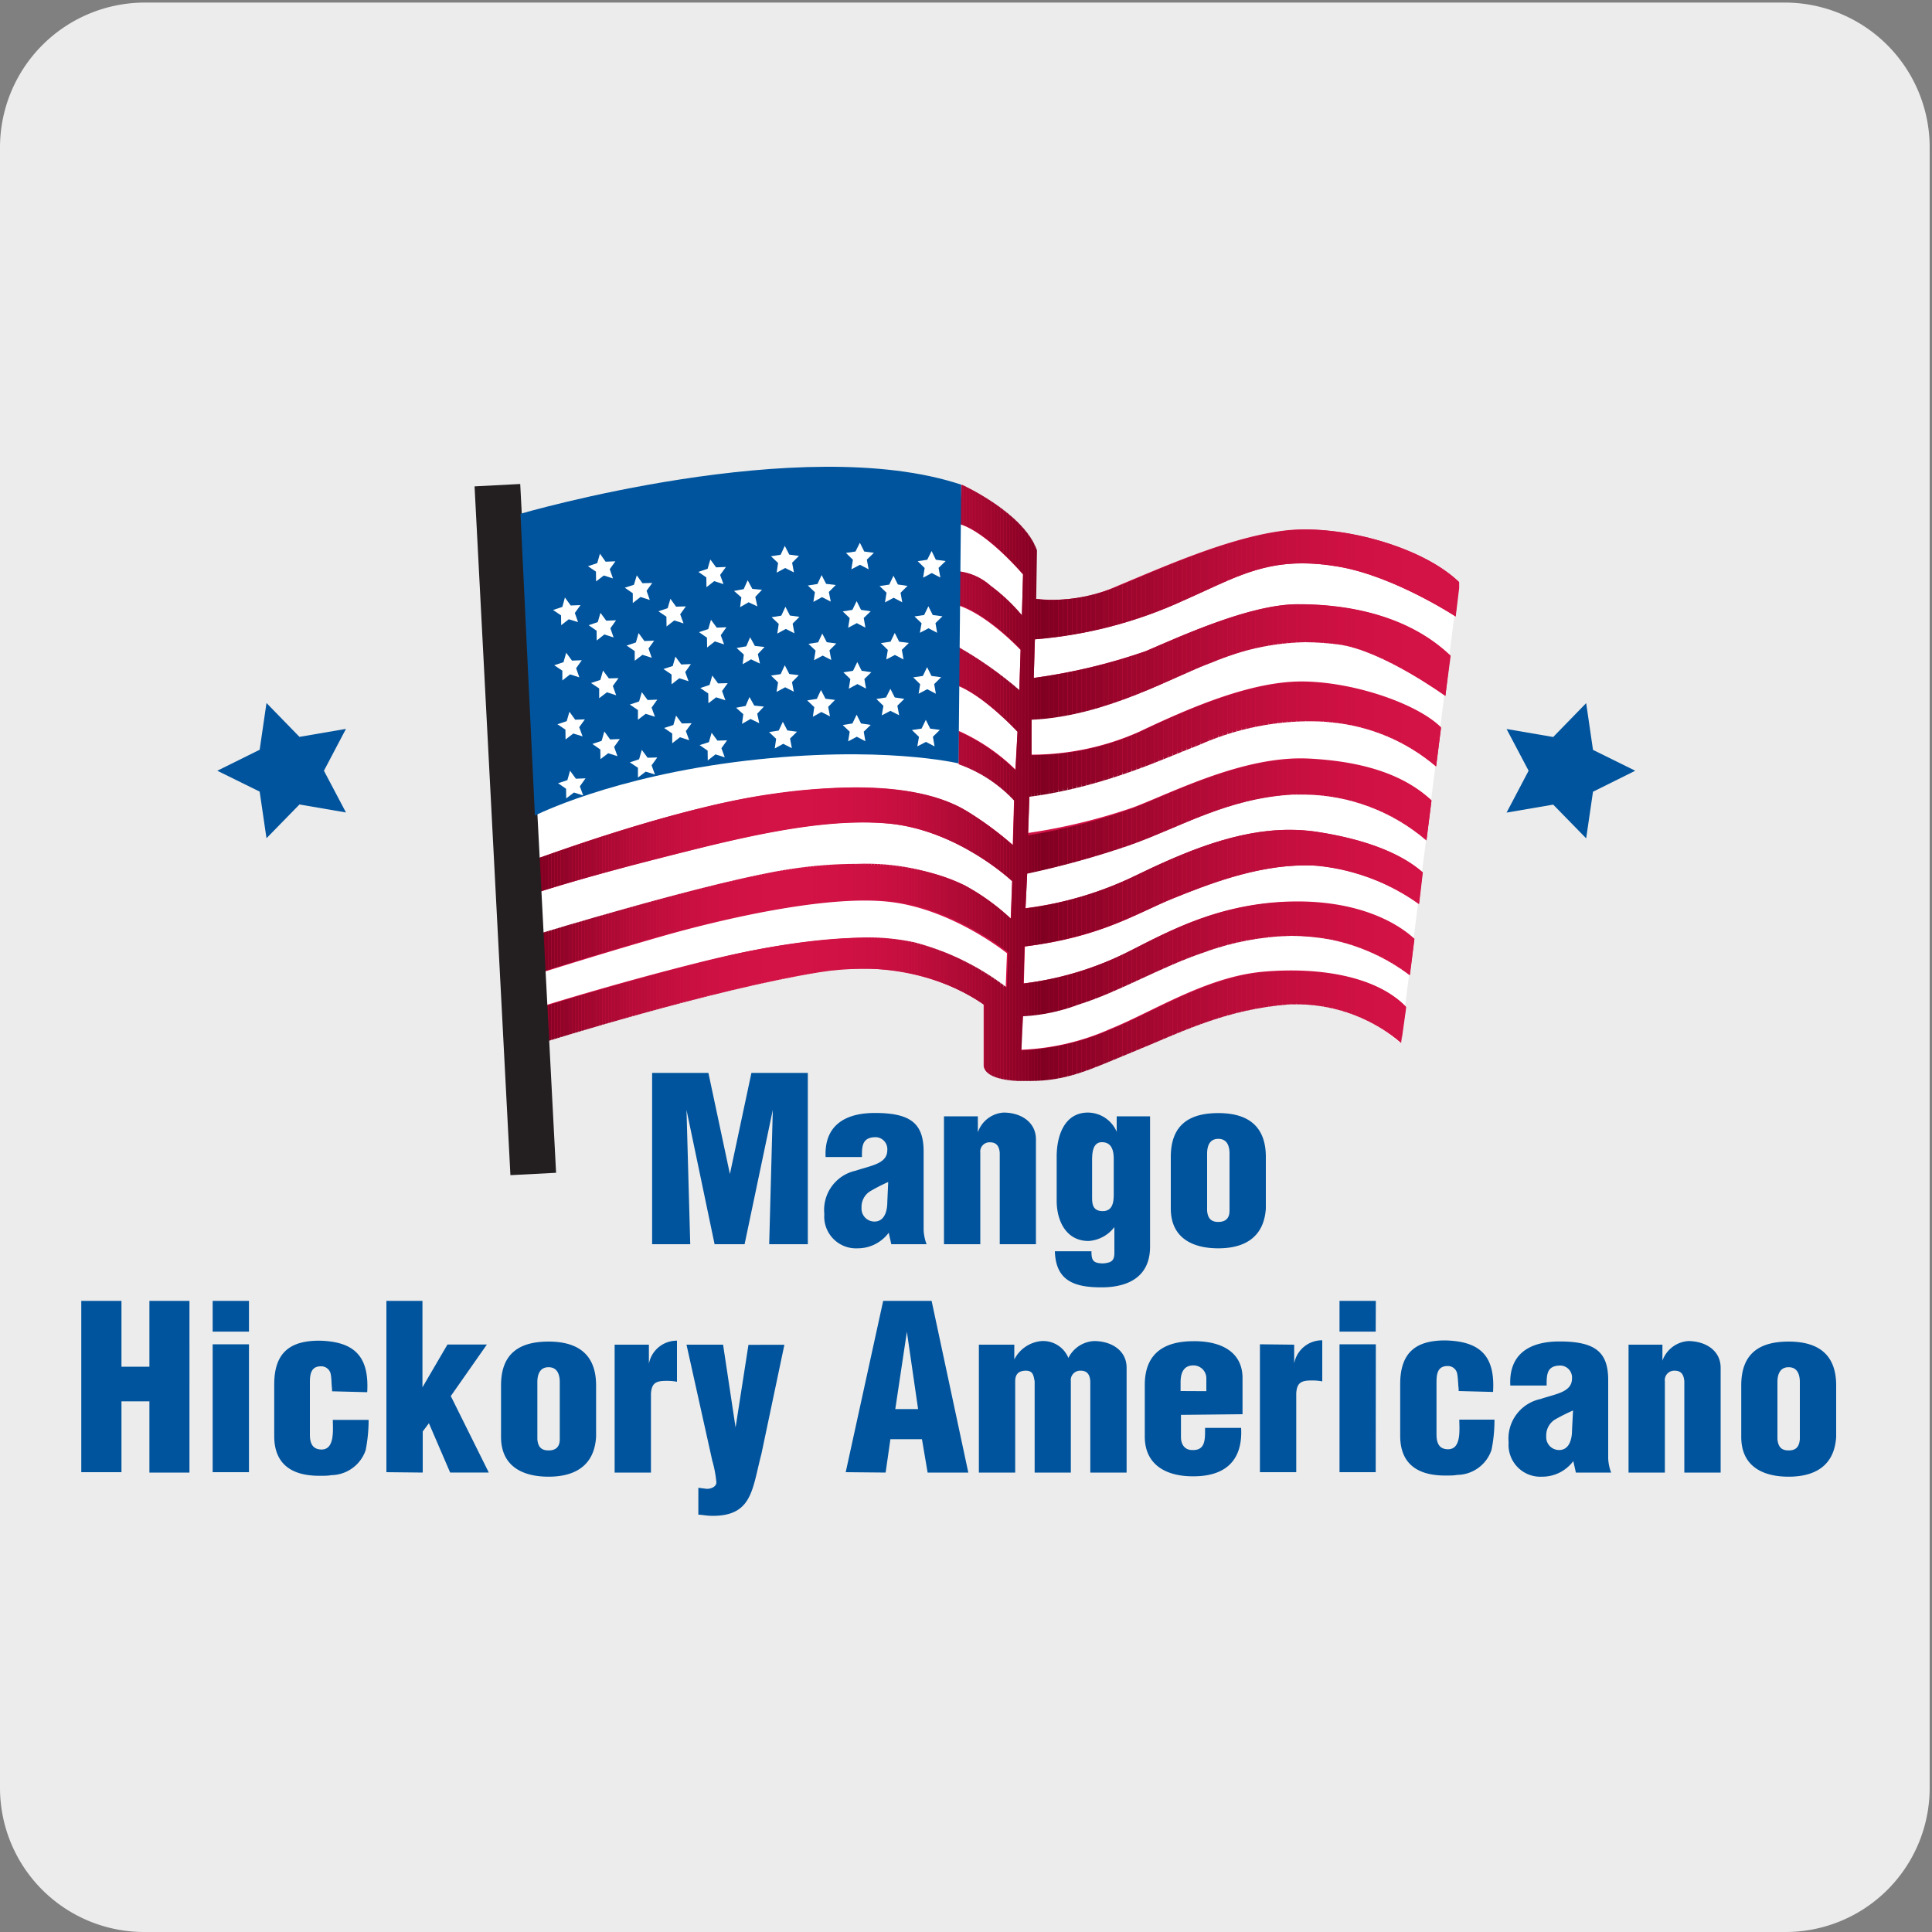 <svg xmlns="http://www.w3.org/2000/svg" xmlns:xlink="http://www.w3.org/1999/xlink" viewBox="0 0 150 150"><rect x="0" y="0" width="150" height="150" fill="#808080" stroke="none"/><defs><style>.cls-1{fill:none;}.cls-2{fill:#edecec;}.cls-3{fill:#00549d;}.cls-4{fill:#fff;}.cls-5{fill:#d31245;}.cls-6{clip-path:url(#clip-path);}.cls-7{clip-path:url(#clip-path-2);}.cls-8{fill:#800021;}.cls-9{fill:#820022;}.cls-10{fill:#840123;}.cls-11{fill:#860124;}.cls-12{fill:#880225;}.cls-13{fill:#8a0226;}.cls-14{fill:#8c0326;}.cls-15{fill:#8e0327;}.cls-16{fill:#900428;}.cls-17{fill:#920429;}.cls-18{fill:#94042a;}.cls-19{fill:#96052b;}.cls-20{fill:#98052b;}.cls-21{fill:#9a062c;}.cls-22{fill:#9b062d;}.cls-23{fill:#9d062e;}.cls-24{fill:#9f072e;}.cls-25{fill:#a1072f;}.cls-26{fill:#a20730;}.cls-27{fill:#a40831;}.cls-28{fill:#a50831;}.cls-29{fill:#a70832;}.cls-30{fill:#a90933;}.cls-31{fill:#aa0933;}.cls-32{fill:#ac0934;}.cls-33{fill:#ad0a35;}.cls-34{fill:#ae0a35;}.cls-35{fill:#b00a36;}.cls-36{fill:#b10b36;}.cls-37{fill:#b20b37;}.cls-38{fill:#b40b37;}.cls-39{fill:#b50c38;}.cls-40{fill:#b60c39;}.cls-41{fill:#b80c39;}.cls-42{fill:#b90c3a;}.cls-43{fill:#ba0d3a;}.cls-44{fill:#bb0d3b;}.cls-45{fill:#bc0d3b;}.cls-46{fill:#bd0d3c;}.cls-47{fill:#be0d3c;}.cls-48{fill:#bf0e3c;}.cls-49{fill:#c00e3d;}.cls-50{fill:#c10e3d;}.cls-51{fill:#c20e3e;}.cls-52{fill:#c30f3e;}.cls-53{fill:#c40f3e;}.cls-54{fill:#c50f3f;}.cls-55{fill:#c60f3f;}.cls-56{fill:#c60f40;}.cls-57{fill:#c70f40;}.cls-58{fill:#c81040;}.cls-59{fill:#c91041;}.cls-60{fill:#ca1041;}.cls-61{fill:#cb1041;}.cls-62{fill:#cb1042;}.cls-63{fill:#cc1042;}.cls-64{fill:#cd1142;}.cls-65{fill:#ce1143;}.cls-66{fill:#cf1143;}.cls-67{fill:#d01144;}.cls-68{fill:#d11144;}.cls-69{fill:#d11244;}.cls-70{fill:#d21244;}.cls-71{fill:#d21245;}.cls-72{fill:#cc1142;}.cls-73{fill:#bd0d3b;}.cls-74{fill:#bb0d3a;}.cls-75{fill:#ba0c3a;}.cls-76{fill:#b70c39;}.cls-77{fill:#b60c38;}.cls-78{fill:#b50b38;}.cls-79{fill:#b30b37;}.cls-80{fill:#af0a36;}.cls-81{fill:#ac0a34;}.cls-82{fill:#ab0934;}.cls-83{fill:#a80932;}.cls-84{fill:#a60832;}.cls-85{fill:#a30830;}.cls-86{fill:#a0072f;}.cls-87{fill:#9e062e;}.cls-88{fill:#9c062d;}.cls-89{fill:#99052c;}.cls-90{fill:#97052b;}.cls-91{fill:#95042a;}.cls-92{fill:#930429;}.cls-93{fill:#910428;}.cls-94{fill:#8f0327;}.cls-95{fill:#8d0327;}.cls-96{fill:#8b0226;}.cls-97{fill:#890225;}.cls-98{fill:#870124;}.cls-99{fill:#830122;}.cls-100{fill:#850123;}.cls-101{fill:#8a0225;}.cls-102{fill:#900328;}.cls-103{fill:#910429;}.cls-104{fill:#96052a;}.cls-105{fill:#9e072e;}.cls-106{fill:#ad0a34;}.cls-107{fill:#af0a35;}.cls-108{fill:#be0e3c;}.cls-109{fill:#c91040;}.cls-110{fill:#231f20;}.cls-111{clip-path:url(#clip-path-3);}.cls-112{clip-path:url(#clip-path-4);}.cls-113{clip-path:url(#clip-path-5);}.cls-114{clip-path:url(#clip-path-6);}</style><clipPath id="clip-path"><path class="cls-1" d="M74.57,39l-.07,1.66c2.15.64,4.93,3.92,4.93,3.92l-.09,3.18a14.12,14.12,0,0,0-2.43-2.29,4.57,4.57,0,0,0-2.69-1.14h-.09v2.53c2.39.63,5.11,3.55,5.11,3.55l-.1,3.16a29.84,29.84,0,0,0-4.89-3.43v3C76.4,54,79,56.81,79,56.81l-.15,3a14.93,14.93,0,0,0-4.41-3v2.53a10.83,10.83,0,0,1,4.31,2.83l-.1,3.47A25.41,25.41,0,0,0,75,62.93c-1.93-1.15-4.74-1.8-8.57-1.8a46.63,46.63,0,0,0-6.72.54c-7.56,1.09-17.88,5-18.07,5v.1l.07,2.52s3.22-1.06,9.16-2.58c5.23-1.33,11-2.87,16.08-2.87q1,0,2,.09c5.44.51,9.64,4.48,9.64,4.48l-.1,2.91a17.54,17.54,0,0,0-3.6-2.59,18.38,18.38,0,0,0-8.35-1.66,34.58,34.58,0,0,0-5.17.4c-5.94.88-19.43,5-19.43,5l.36,2.91s4.8-1.52,9.22-2.78c3.92-1.12,10.82-2.74,15.77-2.74a16.88,16.88,0,0,1,1.79.09c4.93.5,9.2,4,9.2,4l-.1,2.73A20.19,20.19,0,0,0,71,73.16a17.44,17.44,0,0,0-3.87-.38,56,56,0,0,0-12.88,2c-6.55,1.64-12,3.36-12,3.36l0,2.78s13-4.08,21.35-5.43a20.78,20.78,0,0,1,3.32-.27A16.21,16.21,0,0,1,76.4,78v4.8h0c0,.07,0,1,2.65,1.13l.82,0c3,0,4.65-.85,8.09-2.26,3.71-1.51,7.14-3.31,12.19-3.69l.8,0a12.51,12.51,0,0,1,7.84,3l.39-2.78c-1.92-2-5.27-2.8-8.91-2.8-.7,0-1.42,0-2.14.09-4.42.38-8.57,3.1-11.89,4.44a19.5,19.5,0,0,1-6.86,1.62H79.3l.13-2.65h.12A14.53,14.53,0,0,0,83.73,78c3.2-1,6.39-2.93,9.79-4.07a21,21,0,0,1,6.74-1.27,17.22,17.22,0,0,1,3,.28,15.15,15.15,0,0,1,6.19,2.78l.35-2.79c-1.56-1.44-4.58-2.9-9.09-2.9H100c-5.4.18-9.13,2.21-12.26,3.79a24.74,24.74,0,0,1-8.28,2.54l.08-2.87c5.94-.76,8.7-2.58,11.49-3.72,2.52-1,6.38-2.58,10.29-2.58.4,0,.8,0,1.21.06a16.35,16.35,0,0,1,7.63,2.94l.28-2.45c-1-.89-3.24-2.39-8.17-3.15a14.37,14.37,0,0,0-2.16-.16c-4.17,0-8.22,1.74-12,3.57a27.46,27.46,0,0,1-8.49,2.53l.13-2.7a68.15,68.15,0,0,0,8-2.22c3.92-1.39,7.54-3.64,12.64-3.92l.79,0a14.78,14.78,0,0,1,9.57,3.57l.39-3.08c-1.51-1.39-4.15-3-9.61-3.24h-.61c-4.82,0-10,2.67-12.91,3.8a46.28,46.28,0,0,1-8.2,2.12l.11-3c5.94-.76,10.86-3.16,13.13-4A21.33,21.33,0,0,1,101.41,56c.6,0,1.24,0,1.9.08a14.62,14.62,0,0,1,8.19,3.44l.38-3c-1.77-1.77-6.55-3.43-10.59-3.56h-.35C97,53,92.33,55,88.4,56.87a20.45,20.45,0,0,1-8.12,1.76h-.19l0-2.75c5.81-.25,11.18-3.44,14-4.44a19.28,19.28,0,0,1,7.23-1.58,21.11,21.11,0,0,1,2.62.18c3.39.46,8.28,4,8.28,4l.36-3.12c-3-2.9-7.38-4-11.81-4h0c-3.67,0-8.93,2.4-11.81,3.64a44.68,44.68,0,0,1-8.7,2.08l.09-3a34.1,34.1,0,0,0,11.51-3c3.48-1.53,5.73-2.9,9.26-2.9a16.59,16.59,0,0,1,2.75.25c4.34.72,9.15,3.88,9.15,3.88l.32-2.62c-2.53-2.48-7.79-4.13-11.94-4.13a13,13,0,0,0-1.57.09c-4.31.51-9.36,2.78-13,4.3a13.59,13.59,0,0,1-5.14,1.07,8,8,0,0,1-1.24-.08l.06-3.77c-1-2.91-5.81-5.09-5.81-5.09Z"/></clipPath><clipPath id="clip-path-2"><rect class="cls-1" x="41.65" y="37.63" width="71.64" height="46.3"/></clipPath><clipPath id="clip-path-3"><rect class="cls-1" x="-1012.49" y="1025.17" width="135.57" height="140.86"/></clipPath><clipPath id="clip-path-4"><rect class="cls-1" x="-672.79" y="1026.29" width="135.57" height="140.86"/></clipPath><clipPath id="clip-path-5"><rect class="cls-1" x="346.21" y="1195.24" width="135.57" height="140.86"/></clipPath><clipPath id="clip-path-6"><rect class="cls-1" x="1195.8" y="1194.03" width="135.57" height="140.86"/></clipPath></defs><title>16870-02</title><g id="Capa_2" data-name="Capa 2"><path class="cls-2" d="M11.22.2H138.53a11.25,11.25,0,0,1,11.29,11.21v127.4A11.19,11.19,0,0,1,138.63,150H11.16A11.19,11.19,0,0,1,0,138.81H0V11.44A11.25,11.25,0,0,1,11.22.2Z"/></g><g id="Capa_3" data-name="Capa 3"><polygon class="cls-3" points="16.87 59.84 20.16 58.21 20.69 54.58 23.25 57.21 26.86 56.59 25.15 59.84 26.86 63.08 23.25 62.46 20.69 65.08 20.16 61.46 16.87 59.84"/><polygon class="cls-3" points="126.96 59.84 123.68 61.47 123.15 65.09 120.59 62.47 116.97 63.09 118.68 59.84 116.97 56.6 120.59 57.22 123.15 54.59 123.68 58.22 126.96 59.84"/><path class="cls-4" d="M74.11,38.76s5.57,3.3,5.88,4.33a17.67,17.67,0,0,1,0,4.12,19.05,19.05,0,0,0,8.24-1c3.82-1.55,11.55-4.33,14-4s11,3.09,11,3.09l-4.5,35.68s-5-4-7.06-4.25-14.94,4.13-17.62,4.95S78.85,83,78.34,82s-.52-4.53-.52-4.53-5.36-3.4-9.89-3.51S53.3,76,51.34,76.68s-9.07,2.89-9.07,2.89l-1.13-17s9-4.13,18.24-4.64,14.43.62,14.43.62Z"/><path class="cls-5" d="M74.63,37.63s4.8,2.18,5.81,5.09l-.06,3.77a12.2,12.2,0,0,0,6.38-1c3.66-1.52,8.72-3.79,13-4.3s10.66,1.24,13.52,4L113,47.85s-4.8-3.15-9.14-3.87c-5.28-.88-7.71.76-12,2.65a34.1,34.1,0,0,1-11.51,3l-.09,3a44.68,44.68,0,0,0,8.7-2.08c2.9-1.24,8.19-3.66,11.86-3.64,4.42,0,8.78,1.1,11.81,4L112.22,54s-4.89-3.54-8.28-4c-4.51-.6-7.07.39-9.85,1.4s-8.15,4.19-14,4.44l0,2.75a20.59,20.59,0,0,0,8.32-1.76c4-1.9,8.84-4,12.88-3.92s8.83,1.79,10.59,3.56l-.38,3a14.62,14.62,0,0,0-8.19-3.44,21.16,21.16,0,0,0-10.23,1.64c-2.28.89-7.21,3.29-13.15,4l-.1,3A45.09,45.09,0,0,0,88,62.68c3.08-1.17,8.53-4,13.52-3.79,5.47.26,8.11,1.85,9.62,3.24l-.39,3.08a14.77,14.77,0,0,0-10.36-3.54c-5.1.28-8.72,2.53-12.64,3.91a69.36,69.36,0,0,1-8,2.23l-.13,2.7A27.59,27.59,0,0,0,88.15,68c4.42-2.15,9.22-4.17,14.15-3.41s7.16,2.25,8.17,3.14l-.29,2.45a16.29,16.29,0,0,0-7.63-2.94c-4.29-.38-8.71,1.39-11.49,2.52s-5.55,3-11.49,3.72l-.08,2.87a24.8,24.8,0,0,0,8.28-2.54C90.89,72.22,94.63,70.19,100,70c4.92-.17,8.18,1.37,9.82,2.89l-.35,2.79a15.15,15.15,0,0,0-6.19-2.78,18.53,18.53,0,0,0-9.79,1c-3.41,1.14-6.59,3-9.79,4.07a12.69,12.69,0,0,1-4.3.88l-.12,2.65a18.67,18.67,0,0,0,6.93-1.62c3.32-1.34,7.47-4.06,11.89-4.44s8.76.37,11.05,2.71l-.39,2.78a12.37,12.37,0,0,0-8.64-3c-5.05.37-8.48,2.18-12.19,3.69s-5.36,2.41-8.91,2.24c-2.7-.12-2.65-1.13-2.65-1.13V78s-4.81-3.84-12.89-2.53c-8.32,1.35-21.35,5.43-21.35,5.43l0-2.78s5.47-1.72,12-3.36c6.33-1.58,12.7-2.52,16.75-1.57a20.12,20.12,0,0,1,7.2,3.55l.1-2.73s-4.27-3.47-9.2-4S55.93,71.4,51.51,72.66s-9.23,2.78-9.23,2.78l-.35-2.91s13.5-4.16,19.43-5S72,67.24,74.88,68.74a16.9,16.9,0,0,1,3.59,2.59l.11-2.91s-4.2-4-9.63-4.48-12.13,1.27-18.07,2.78-9.16,2.58-9.16,2.58l-.07-2.61s10.44-3.92,18.07-5c7.42-1.07,12.37-.48,15.29,1.26a25.41,25.41,0,0,1,3.62,2.64l.1-3.47a10.85,10.85,0,0,0-4.31-2.83V56.74a15,15,0,0,1,4.41,3L79,56.81S76.4,54,74.25,53.2v-3a29.84,29.84,0,0,1,4.89,3.43l.1-3.16s-2.72-2.92-5.11-3.55V44.36a4.27,4.27,0,0,1,2.78,1.14,14.12,14.12,0,0,1,2.43,2.29l.09-3.18s-2.78-3.28-4.93-3.92Z"/><g class="cls-6"><g class="cls-7"><rect class="cls-8" x="41.65" y="37.63" width="0.23" height="46.3"/><rect class="cls-9" x="41.88" y="37.63" width="0.23" height="46.3"/><rect class="cls-10" x="42.12" y="37.63" width="0.23" height="46.3"/><rect class="cls-11" x="42.35" y="37.63" width="0.23" height="46.3"/><rect class="cls-12" x="42.58" y="37.63" width="0.23" height="46.3"/><rect class="cls-13" x="42.82" y="37.63" width="0.23" height="46.3"/><rect class="cls-14" x="43.05" y="37.63" width="0.23" height="46.3"/><rect class="cls-15" x="43.28" y="37.63" width="0.23" height="46.3"/><rect class="cls-16" x="43.52" y="37.63" width="0.23" height="46.3"/><rect class="cls-17" x="43.75" y="37.63" width="0.23" height="46.3"/><rect class="cls-18" x="43.98" y="37.63" width="0.23" height="46.3"/><rect class="cls-19" x="44.21" y="37.63" width="0.23" height="46.3"/><rect class="cls-20" x="44.45" y="37.63" width="0.23" height="46.3"/><rect class="cls-21" x="44.68" y="37.63" width="0.23" height="46.3"/><rect class="cls-22" x="44.91" y="37.63" width="0.23" height="46.3"/><rect class="cls-23" x="45.15" y="37.63" width="0.23" height="46.3"/><rect class="cls-24" x="45.38" y="37.63" width="0.23" height="46.3"/><rect class="cls-25" x="45.61" y="37.63" width="0.23" height="46.3"/><rect class="cls-26" x="45.85" y="37.63" width="0.23" height="46.3"/><rect class="cls-27" x="46.08" y="37.63" width="0.23" height="46.3"/><rect class="cls-28" x="46.31" y="37.63" width="0.23" height="46.3"/><rect class="cls-29" x="46.54" y="37.63" width="0.23" height="46.3"/><rect class="cls-30" x="46.78" y="37.63" width="0.23" height="46.3"/><rect class="cls-31" x="47.01" y="37.63" width="0.23" height="46.3"/><rect class="cls-32" x="47.24" y="37.63" width="0.23" height="46.3"/><rect class="cls-33" x="47.48" y="37.63" width="0.23" height="46.3"/><rect class="cls-34" x="47.71" y="37.63" width="0.23" height="46.3"/><rect class="cls-35" x="47.94" y="37.63" width="0.23" height="46.3"/><rect class="cls-36" x="48.18" y="37.63" width="0.23" height="46.3"/><rect class="cls-37" x="48.41" y="37.63" width="0.23" height="46.3"/><rect class="cls-38" x="48.64" y="37.63" width="0.23" height="46.3"/><rect class="cls-39" x="48.87" y="37.63" width="0.23" height="46.3"/><rect class="cls-40" x="49.11" y="37.63" width="0.23" height="46.3"/><rect class="cls-41" x="49.34" y="37.63" width="0.23" height="46.3"/><rect class="cls-42" x="49.57" y="37.63" width="0.23" height="46.3"/><rect class="cls-43" x="49.81" y="37.63" width="0.23" height="46.3"/><rect class="cls-44" x="50.04" y="37.63" width="0.23" height="46.3"/><rect class="cls-45" x="50.27" y="37.63" width="0.23" height="46.3"/><rect class="cls-46" x="50.51" y="37.63" width="0.23" height="46.3"/><rect class="cls-47" x="50.74" y="37.63" width="0.23" height="46.3"/><rect class="cls-48" x="50.97" y="37.63" width="0.23" height="46.3"/><rect class="cls-49" x="51.2" y="37.63" width="0.23" height="46.3"/><rect class="cls-50" x="51.44" y="37.63" width="0.23" height="46.3"/><rect class="cls-51" x="51.67" y="37.63" width="0.23" height="46.3"/><rect class="cls-52" x="51.9" y="37.63" width="0.23" height="46.3"/><rect class="cls-53" x="52.14" y="37.63" width="0.23" height="46.3"/><rect class="cls-54" x="52.37" y="37.63" width="0.23" height="46.3"/><rect class="cls-55" x="52.6" y="37.63" width="0.23" height="46.3"/><rect class="cls-56" x="52.84" y="37.63" width="0.23" height="46.3"/><rect class="cls-57" x="53.07" y="37.63" width="0.23" height="46.3"/><rect class="cls-58" x="53.3" y="37.63" width="0.23" height="46.3"/><rect class="cls-59" x="53.53" y="37.63" width="0.23" height="46.3"/><rect class="cls-59" x="53.77" y="37.63" width="0.23" height="46.3"/><rect class="cls-60" x="54" y="37.63" width="0.23" height="46.3"/><rect class="cls-61" x="54.23" y="37.63" width="0.23" height="46.3"/><rect class="cls-62" x="54.47" y="37.63" width="0.23" height="46.3"/><rect class="cls-63" x="54.7" y="37.63" width="0.23" height="46.3"/><rect class="cls-64" x="54.93" y="37.63" width="0.23" height="46.3"/><rect class="cls-64" x="55.17" y="37.63" width="0.23" height="46.3"/><rect class="cls-65" x="55.4" y="37.63" width="0.23" height="46.3"/><rect class="cls-65" x="55.63" y="37.63" width="0.23" height="46.3"/><rect class="cls-66" x="55.86" y="37.63" width="0.23" height="46.3"/><rect class="cls-66" x="56.1" y="37.63" width="0.23" height="46.3"/><rect class="cls-66" x="56.33" y="37.63" width="0.23" height="46.3"/><rect class="cls-67" x="56.56" y="37.63" width="0.23" height="46.3"/><rect class="cls-67" x="56.8" y="37.63" width="0.23" height="46.3"/><rect class="cls-68" x="57.03" y="37.63" width="0.23" height="46.3"/><rect class="cls-69" x="57.26" y="37.63" width="0.23" height="46.3"/><rect class="cls-69" x="57.5" y="37.63" width="0.23" height="46.3"/><rect class="cls-69" x="57.73" y="37.63" width="0.23" height="46.3"/><rect class="cls-70" x="57.96" y="37.63" width="0.23" height="46.3"/><rect class="cls-71" x="58.19" y="37.63" width="0.23" height="46.3"/><rect class="cls-71" x="58.43" y="37.63" width="0.23" height="46.3"/><rect class="cls-71" x="58.66" y="37.63" width="0.23" height="46.3"/><rect class="cls-71" x="58.89" y="37.63" width="0.23" height="46.3"/><rect class="cls-5" x="59.13" y="37.63" width="0.23" height="46.3"/><rect class="cls-5" x="59.36" y="37.63" width="0.23" height="46.3"/><rect class="cls-5" x="59.59" y="37.63" width="0.23" height="46.3"/><rect class="cls-5" x="59.83" y="37.63" width="0.23" height="46.3"/><rect class="cls-5" x="60.06" y="37.63" width="0.23" height="46.3"/><rect class="cls-5" x="60.29" y="37.63" width="0.23" height="46.3"/><rect class="cls-5" x="60.52" y="37.63" width="0.23" height="46.3"/><rect class="cls-5" x="60.76" y="37.63" width="0.23" height="46.3"/><rect class="cls-5" x="60.99" y="37.63" width="0.24" height="46.3"/><rect class="cls-5" x="61.23" y="37.63" width="0.24" height="46.3"/><rect class="cls-5" x="61.47" y="37.63" width="0.24" height="46.3"/><rect class="cls-5" x="61.71" y="37.63" width="0.24" height="46.3"/><rect class="cls-5" x="61.94" y="37.63" width="0.24" height="46.3"/><rect class="cls-5" x="62.18" y="37.63" width="0.24" height="46.3"/><rect class="cls-5" x="62.42" y="37.63" width="0.24" height="46.3"/><rect class="cls-5" x="62.66" y="37.63" width="0.24" height="46.3"/><rect class="cls-5" x="62.9" y="37.63" width="0.24" height="46.3"/><rect class="cls-71" x="63.14" y="37.63" width="0.24" height="46.3"/><rect class="cls-71" x="63.37" y="37.63" width="0.24" height="46.3"/><rect class="cls-71" x="63.61" y="37.63" width="0.24" height="46.3"/><rect class="cls-70" x="63.85" y="37.63" width="0.24" height="46.3"/><rect class="cls-70" x="64.09" y="37.63" width="0.24" height="46.3"/><rect class="cls-69" x="64.33" y="37.63" width="0.24" height="46.3"/><rect class="cls-69" x="64.57" y="37.63" width="0.24" height="46.3"/><rect class="cls-69" x="64.8" y="37.63" width="0.24" height="46.3"/><rect class="cls-67" x="65.04" y="37.63" width="0.24" height="46.3"/><rect class="cls-67" x="65.28" y="37.63" width="0.24" height="46.3"/><rect class="cls-67" x="65.52" y="37.63" width="0.24" height="46.3"/><rect class="cls-66" x="65.76" y="37.63" width="0.24" height="46.3"/><rect class="cls-66" x="66" y="37.63" width="0.24" height="46.3"/><rect class="cls-65" x="66.23" y="37.63" width="0.24" height="46.3"/><rect class="cls-65" x="66.47" y="37.63" width="0.24" height="46.3"/><rect class="cls-65" x="66.71" y="37.63" width="0.24" height="46.3"/><rect class="cls-64" x="66.95" y="37.63" width="0.24" height="46.3"/><rect class="cls-72" x="67.19" y="37.63" width="0.24" height="46.3"/><rect class="cls-63" x="67.42" y="37.63" width="0.24" height="46.3"/><rect class="cls-62" x="67.66" y="37.63" width="0.24" height="46.3"/><rect class="cls-61" x="67.9" y="37.63" width="0.24" height="46.3"/><rect class="cls-60" x="68.14" y="37.63" width="0.24" height="46.3"/><rect class="cls-59" x="68.38" y="37.63" width="0.24" height="46.3"/><rect class="cls-59" x="68.62" y="37.63" width="0.24" height="46.3"/><rect class="cls-58" x="68.85" y="37.63" width="0.24" height="46.3"/><rect class="cls-57" x="69.09" y="37.63" width="0.24" height="46.3"/><rect class="cls-56" x="69.33" y="37.63" width="0.24" height="46.3"/><rect class="cls-55" x="69.57" y="37.63" width="0.24" height="46.3"/><rect class="cls-54" x="69.81" y="37.63" width="0.24" height="46.3"/><rect class="cls-53" x="70.05" y="37.63" width="0.24" height="46.3"/><rect class="cls-52" x="70.28" y="37.63" width="0.24" height="46.3"/><rect class="cls-51" x="70.52" y="37.63" width="0.24" height="46.3"/><rect class="cls-50" x="70.76" y="37.63" width="0.24" height="46.3"/><rect class="cls-49" x="71" y="37.63" width="0.24" height="46.3"/><rect class="cls-48" x="71.24" y="37.63" width="0.24" height="46.3"/><rect class="cls-47" x="71.48" y="37.63" width="0.24" height="46.3"/><rect class="cls-73" x="71.71" y="37.63" width="0.24" height="46.3"/><rect class="cls-45" x="71.95" y="37.63" width="0.24" height="46.3"/><rect class="cls-74" x="72.19" y="37.63" width="0.24" height="46.3"/><rect class="cls-75" x="72.43" y="37.63" width="0.24" height="46.3"/><rect class="cls-41" x="72.67" y="37.63" width="0.24" height="46.3"/><rect class="cls-76" x="72.91" y="37.63" width="0.24" height="46.3"/><rect class="cls-77" x="73.14" y="37.63" width="0.24" height="46.3"/><rect class="cls-78" x="73.38" y="37.63" width="0.24" height="46.3"/><rect class="cls-79" x="73.62" y="37.63" width="0.24" height="46.3"/><rect class="cls-37" x="73.86" y="37.63" width="0.24" height="46.3"/><rect class="cls-36" x="74.1" y="37.63" width="0.24" height="46.3"/><rect class="cls-80" x="74.34" y="37.63" width="0.24" height="46.3"/><rect class="cls-34" x="74.57" y="37.63" width="0.24" height="46.3"/><rect class="cls-81" x="74.81" y="37.63" width="0.24" height="46.3"/><rect class="cls-82" x="75.05" y="37.63" width="0.24" height="46.3"/><rect class="cls-30" x="75.29" y="37.63" width="0.24" height="46.3"/><rect class="cls-83" x="75.53" y="37.63" width="0.24" height="46.3"/><rect class="cls-84" x="75.77" y="37.63" width="0.24" height="46.3"/><rect class="cls-28" x="76" y="37.63" width="0.24" height="46.3"/><rect class="cls-85" x="76.24" y="37.63" width="0.24" height="46.3"/><rect class="cls-25" x="76.48" y="37.63" width="0.24" height="46.3"/><rect class="cls-86" x="76.72" y="37.63" width="0.24" height="46.3"/><rect class="cls-87" x="76.96" y="37.63" width="0.24" height="46.3"/><rect class="cls-88" x="77.2" y="37.63" width="0.24" height="46.3"/><rect class="cls-21" x="77.43" y="37.63" width="0.24" height="46.3"/><rect class="cls-89" x="77.67" y="37.63" width="0.24" height="46.3"/><rect class="cls-90" x="77.91" y="37.63" width="0.24" height="46.3"/><rect class="cls-91" x="78.15" y="37.63" width="0.24" height="46.3"/><rect class="cls-92" x="78.39" y="37.63" width="0.24" height="46.3"/><rect class="cls-93" x="78.62" y="37.63" width="0.24" height="46.3"/><rect class="cls-94" x="78.86" y="37.63" width="0.24" height="46.3"/><rect class="cls-95" x="79.1" y="37.63" width="0.24" height="46.3"/><rect class="cls-96" x="79.34" y="37.63" width="0.24" height="46.3"/><rect class="cls-97" x="79.58" y="37.63" width="0.24" height="46.3"/><rect class="cls-98" x="79.82" y="37.63" width="0.24" height="46.3"/><rect class="cls-10" x="80.05" y="37.63" width="0.24" height="46.3"/><rect class="cls-9" x="80.29" y="37.63" width="0.24" height="46.3"/><rect class="cls-8" x="80.53" y="37.63" width="0.24" height="46.3"/><rect class="cls-8" x="80.77" y="37.63" width="0.35" height="46.3"/><rect class="cls-9" x="81.12" y="37.63" width="0.35" height="46.3"/><rect class="cls-99" x="81.48" y="37.63" width="0.35" height="46.3"/><rect class="cls-100" x="81.83" y="37.63" width="0.35" height="46.3"/><rect class="cls-11" x="82.19" y="37.63" width="0.35" height="46.3"/><rect class="cls-12" x="82.54" y="37.63" width="0.35" height="46.3"/><rect class="cls-101" x="82.9" y="37.63" width="0.35" height="46.3"/><rect class="cls-96" x="83.25" y="37.63" width="0.35" height="46.3"/><rect class="cls-95" x="83.61" y="37.63" width="0.35" height="46.3"/><rect class="cls-15" x="83.96" y="37.63" width="0.35" height="46.3"/><rect class="cls-102" x="84.32" y="37.63" width="0.35" height="46.3"/><rect class="cls-103" x="84.67" y="37.63" width="0.35" height="46.3"/><rect class="cls-92" x="85.03" y="37.63" width="0.35" height="46.3"/><rect class="cls-18" x="85.38" y="37.63" width="0.35" height="46.3"/><rect class="cls-104" x="85.74" y="37.63" width="0.35" height="46.3"/><rect class="cls-90" x="86.09" y="37.63" width="0.35" height="46.3"/><rect class="cls-89" x="86.45" y="37.63" width="0.35" height="46.3"/><rect class="cls-21" x="86.8" y="37.63" width="0.35" height="46.3"/><rect class="cls-88" x="87.16" y="37.63" width="0.35" height="46.3"/><rect class="cls-23" x="87.51" y="37.63" width="0.35" height="46.3"/><rect class="cls-105" x="87.87" y="37.63" width="0.35" height="46.3"/><rect class="cls-86" x="88.22" y="37.63" width="0.35" height="46.3"/><rect class="cls-25" x="88.58" y="37.63" width="0.35" height="46.3"/><rect class="cls-26" x="88.93" y="37.63" width="0.35" height="46.3"/><rect class="cls-27" x="89.28" y="37.63" width="0.35" height="46.3"/><rect class="cls-28" x="89.64" y="37.63" width="0.35" height="46.3"/><rect class="cls-84" x="89.99" y="37.63" width="0.35" height="46.3"/><rect class="cls-83" x="90.35" y="37.63" width="0.35" height="46.3"/><rect class="cls-30" x="90.7" y="37.63" width="0.35" height="46.3"/><rect class="cls-31" x="91.06" y="37.63" width="0.35" height="46.3"/><rect class="cls-82" x="91.41" y="37.63" width="0.35" height="46.3"/><rect class="cls-106" x="91.77" y="37.63" width="0.35" height="46.3"/><rect class="cls-34" x="92.12" y="37.63" width="0.35" height="46.3"/><rect class="cls-107" x="92.48" y="37.63" width="0.35" height="46.3"/><rect class="cls-35" x="92.83" y="37.63" width="0.35" height="46.3"/><rect class="cls-36" x="93.19" y="37.63" width="0.35" height="46.3"/><rect class="cls-79" x="93.54" y="37.63" width="0.35" height="46.3"/><rect class="cls-38" x="93.9" y="37.63" width="0.35" height="46.3"/><rect class="cls-78" x="94.25" y="37.63" width="0.35" height="46.3"/><rect class="cls-77" x="94.61" y="37.63" width="0.35" height="46.3"/><rect class="cls-76" x="94.96" y="37.63" width="0.35" height="46.3"/><rect class="cls-41" x="95.32" y="37.63" width="0.35" height="46.3"/><rect class="cls-42" x="95.67" y="37.63" width="0.35" height="46.3"/><rect class="cls-43" x="96.03" y="37.63" width="0.35" height="46.3"/><rect class="cls-44" x="96.38" y="37.63" width="0.35" height="46.3"/><rect class="cls-45" x="96.74" y="37.63" width="0.35" height="46.3"/><rect class="cls-46" x="97.09" y="37.63" width="0.35" height="46.3"/><rect class="cls-108" x="97.45" y="37.63" width="0.35" height="46.3"/><rect class="cls-48" x="97.8" y="37.63" width="0.35" height="46.3"/><rect class="cls-49" x="98.15" y="37.63" width="0.35" height="46.3"/><rect class="cls-50" x="98.51" y="37.63" width="0.35" height="46.3"/><rect class="cls-51" x="98.86" y="37.63" width="0.35" height="46.3"/><rect class="cls-52" x="99.22" y="37.63" width="0.35" height="46.3"/><rect class="cls-53" x="99.57" y="37.63" width="0.35" height="46.3"/><rect class="cls-54" x="99.93" y="37.63" width="0.35" height="46.3"/><rect class="cls-54" x="100.28" y="37.63" width="0.35" height="46.3"/><rect class="cls-55" x="100.64" y="37.63" width="0.35" height="46.3"/><rect class="cls-57" x="100.99" y="37.63" width="0.35" height="46.3"/><rect class="cls-58" x="101.35" y="37.63" width="0.35" height="46.3"/><rect class="cls-109" x="101.7" y="37.63" width="0.35" height="46.3"/><rect class="cls-59" x="102.06" y="37.63" width="0.35" height="46.3"/><rect class="cls-60" x="102.41" y="37.63" width="0.35" height="46.3"/><rect class="cls-61" x="102.77" y="37.63" width="0.35" height="46.3"/><rect class="cls-62" x="103.12" y="37.63" width="0.35" height="46.3"/><rect class="cls-63" x="103.48" y="37.63" width="0.35" height="46.3"/><rect class="cls-64" x="103.83" y="37.63" width="0.35" height="46.3"/><rect class="cls-64" x="104.19" y="37.63" width="0.35" height="46.3"/><rect class="cls-65" x="104.54" y="37.63" width="0.35" height="46.3"/><rect class="cls-65" x="104.9" y="37.63" width="0.35" height="46.3"/><rect class="cls-66" x="105.25" y="37.63" width="0.35" height="46.3"/><rect class="cls-66" x="105.61" y="37.63" width="0.35" height="46.3"/><rect class="cls-67" x="105.96" y="37.63" width="0.35" height="46.3"/><rect class="cls-67" x="106.32" y="37.63" width="0.35" height="46.3"/><rect class="cls-69" x="106.67" y="37.63" width="0.35" height="46.3"/><rect class="cls-69" x="107.02" y="37.63" width="0.35" height="46.3"/><rect class="cls-69" x="107.38" y="37.63" width="0.35" height="46.3"/><rect class="cls-70" x="107.73" y="37.63" width="0.35" height="46.3"/><rect class="cls-71" x="108.09" y="37.63" width="0.35" height="46.3"/><rect class="cls-71" x="108.44" y="37.63" width="0.35" height="46.3"/><rect class="cls-5" x="108.8" y="37.63" width="0.35" height="46.3"/><rect class="cls-5" x="109.15" y="37.63" width="0.35" height="46.3"/><rect class="cls-5" x="109.51" y="37.63" width="0.35" height="46.3"/><rect class="cls-5" x="109.86" y="37.63" width="0.35" height="46.3"/><rect class="cls-5" x="110.22" y="37.63" width="3.08" height="46.3"/></g></g><rect class="cls-110" x="38.23" y="37.63" width="3.55" height="53.55" transform="translate(-3.29 2.17) rotate(-2.98)"/><path class="cls-3" d="M40.41,39.89s21.85-6.39,34.22-2.26l-.21,21.64s-6-1.44-16.49-.21-16.4,4.26-16.4,4.26Z"/><polygon class="cls-4" points="43.86 46.39 44.31 47.01 45.07 46.98 44.63 47.59 44.88 48.3 44.16 48.08 43.57 48.54 43.56 47.78 42.94 47.36 43.66 47.12 43.86 46.39"/><polygon class="cls-4" points="43.96 50.68 44.41 51.29 45.17 51.26 44.73 51.88 44.98 52.59 44.26 52.36 43.66 52.83 43.66 52.07 43.03 51.65 43.75 51.41 43.96 50.68"/><polygon class="cls-4" points="44.21 55.26 44.66 55.88 45.41 55.85 44.97 56.46 45.23 57.17 44.51 56.95 43.91 57.41 43.9 56.65 43.28 56.23 44 55.99 44.21 55.26"/><polygon class="cls-4" points="44.26 59.84 44.71 60.46 45.46 60.43 45.02 61.05 45.28 61.76 44.56 61.53 43.96 61.99 43.95 61.24 43.33 60.81 44.05 60.57 44.26 59.84"/><polygon class="cls-4" points="46.58 42.99 47.02 43.61 47.78 43.58 47.34 44.19 47.59 44.91 46.88 44.68 46.28 45.14 46.27 44.38 45.65 43.96 46.37 43.72 46.58 42.99"/><polygon class="cls-4" points="58.05 45.05 58.41 45.72 59.16 45.79 58.64 46.34 58.8 47.08 58.12 46.76 57.46 47.14 57.56 46.38 56.99 45.88 57.74 45.74 58.05 45.05"/><polygon class="cls-4" points="58.24 49.48 58.61 50.15 59.36 50.23 58.84 50.78 59 51.52 58.31 51.19 57.66 51.57 57.75 50.82 57.19 50.31 57.94 50.18 58.24 49.48"/><polygon class="cls-4" points="58.19 54.12 58.56 54.78 59.31 54.86 58.79 55.41 58.95 56.15 58.27 55.82 57.61 56.2 57.71 55.45 57.15 54.95 57.89 54.81 58.19 54.12"/><polygon class="cls-4" points="52.05 46.49 52.49 47.1 53.25 47.08 52.81 47.69 53.07 48.4 52.35 48.17 51.75 48.64 51.74 47.88 51.12 47.46 51.84 47.22 52.05 46.49"/><polygon class="cls-4" points="52.44 50.98 52.89 51.59 53.64 51.56 53.2 52.18 53.46 52.89 52.74 52.66 52.14 53.13 52.14 52.37 51.51 51.94 52.23 51.71 52.44 50.98"/><polygon class="cls-4" points="52.49 55.56 52.94 56.17 53.7 56.15 53.25 56.76 53.51 57.47 52.79 57.24 52.19 57.71 52.19 56.95 51.56 56.52 52.28 56.29 52.49 55.56"/><polygon class="cls-4" points="46.62 47.58 47.07 48.19 47.83 48.16 47.39 48.78 47.64 49.49 46.92 49.26 46.33 49.73 46.32 48.97 45.7 48.54 46.41 48.3 46.62 47.58"/><polygon class="cls-4" points="46.82 52.06 47.27 52.67 48.02 52.65 47.58 53.26 47.84 53.98 47.12 53.75 46.52 54.21 46.52 53.45 45.89 53.03 46.61 52.79 46.82 52.06"/><polygon class="cls-4" points="46.92 56.79 47.37 57.41 48.12 57.38 47.68 57.99 47.94 58.71 47.22 58.48 46.62 58.94 46.61 58.19 45.99 57.76 46.71 57.52 46.92 56.79"/><polygon class="cls-4" points="49.44 44.67 49.88 45.28 50.64 45.26 50.2 45.87 50.45 46.58 49.73 46.35 49.13 46.82 49.13 46.06 48.51 45.63 49.22 45.4 49.44 44.67"/><polygon class="cls-4" points="49.58 49.15 50.03 49.77 50.79 49.74 50.35 50.35 50.6 51.07 49.88 50.84 49.28 51.3 49.28 50.55 48.65 50.12 49.37 49.88 49.58 49.15"/><polygon class="cls-4" points="49.83 53.74 50.28 54.35 51.03 54.32 50.59 54.94 50.85 55.65 50.13 55.42 49.53 55.88 49.53 55.13 48.9 54.7 49.62 54.46 49.83 53.74"/><polygon class="cls-4" points="49.83 58.22 50.28 58.83 51.03 58.81 50.59 59.42 50.85 60.13 50.13 59.91 49.53 60.37 49.53 59.61 48.9 59.19 49.62 58.95 49.83 58.22"/><polygon class="cls-4" points="55.15 43.44 55.6 44.05 56.36 44.02 55.91 44.64 56.17 45.35 55.45 45.12 54.85 45.59 54.84 44.83 54.22 44.4 54.94 44.16 55.15 43.44"/><polygon class="cls-4" points="55.2 48.12 55.65 48.73 56.4 48.7 55.96 49.32 56.22 50.03 55.5 49.8 54.9 50.27 54.89 49.51 54.27 49.08 54.99 48.84 55.2 48.12"/><polygon class="cls-4" points="55.3 52.45 55.75 53.06 56.5 53.04 56.06 53.65 56.32 54.37 55.6 54.14 55 54.6 54.99 53.84 54.37 53.42 55.09 53.18 55.3 52.45"/><polygon class="cls-4" points="55.25 56.89 55.7 57.5 56.45 57.48 56.01 58.09 56.27 58.8 55.55 58.57 54.95 59.04 54.94 58.28 54.32 57.85 55.04 57.62 55.25 56.89"/><polygon class="cls-4" points="63.79 44.65 64.14 45.33 64.89 45.42 64.35 45.96 64.5 46.71 63.82 46.36 63.15 46.73 63.27 45.98 62.72 45.46 63.47 45.34 63.79 44.65"/><polygon class="cls-4" points="63.84 49.19 64.19 49.86 64.93 49.96 64.4 50.49 64.54 51.24 63.87 50.9 63.2 51.26 63.32 50.51 62.77 49.99 63.52 49.87 63.84 49.19"/><polygon class="cls-4" points="63.74 53.57 64.09 54.25 64.83 54.34 64.3 54.88 64.44 55.62 63.77 55.28 63.11 55.65 63.22 54.9 62.67 54.38 63.42 54.26 63.74 53.57"/><polygon class="cls-4" points="60.93 51.65 61.28 52.33 62.02 52.42 61.49 52.96 61.63 53.7 60.96 53.36 60.29 53.72 60.41 52.98 59.86 52.45 60.61 52.34 60.93 51.65"/><polygon class="cls-4" points="60.78 56.04 61.13 56.71 61.88 56.81 61.34 57.34 61.48 58.09 60.81 57.75 60.15 58.11 60.26 57.36 59.71 56.84 60.46 56.72 60.78 56.04"/><polygon class="cls-4" points="60.93 42.38 61.28 43.06 62.03 43.16 61.5 43.69 61.64 44.44 60.96 44.1 60.3 44.46 60.41 43.71 59.86 43.19 60.61 43.07 60.93 42.38"/><polygon class="cls-4" points="60.98 47.11 61.33 47.79 62.07 47.89 61.54 48.42 61.68 49.17 61.01 48.83 60.35 49.19 60.46 48.44 59.91 47.92 60.66 47.8 60.98 47.11"/><polygon class="cls-4" points="69.37 44.7 69.71 45.38 70.46 45.49 69.92 46.02 70.05 46.76 69.38 46.41 68.71 46.77 68.83 46.02 68.29 45.5 69.04 45.39 69.37 44.7"/><polygon class="cls-4" points="69.47 49.14 69.81 49.82 70.56 49.92 70.02 50.45 70.15 51.2 69.48 50.85 68.81 51.2 68.93 50.46 68.39 49.93 69.14 49.82 69.47 49.14"/><polygon class="cls-4" points="69.13 53.48 69.47 54.15 70.21 54.26 69.67 54.79 69.81 55.53 69.13 55.19 68.46 55.54 68.59 54.8 68.04 54.27 68.79 54.15 69.13 53.48"/><polygon class="cls-4" points="66.76 42.14 67.1 42.82 67.85 42.92 67.3 43.45 67.44 44.2 66.77 43.85 66.1 44.2 66.22 43.46 65.68 42.93 66.42 42.82 66.76 42.14"/><polygon class="cls-4" points="66.51 46.67 66.85 47.35 67.6 47.46 67.06 47.98 67.19 48.73 66.52 48.38 65.85 48.74 65.97 47.99 65.43 47.47 66.18 47.35 66.51 46.67"/><polygon class="cls-4" points="66.56 51.4 66.9 52.08 67.65 52.19 67.11 52.72 67.24 53.46 66.57 53.11 65.9 53.47 66.02 52.72 65.48 52.2 66.23 52.08 66.56 51.4"/><polygon class="cls-4" points="66.51 55.49 66.85 56.17 67.6 56.28 67.06 56.81 67.19 57.55 66.52 57.2 65.85 57.56 65.97 56.81 65.43 56.29 66.18 56.17 66.51 55.49"/><polygon class="cls-4" points="72.33 42.78 72.66 43.46 73.42 43.56 72.87 44.09 73.01 44.84 72.34 44.49 71.67 44.85 71.79 44.1 71.25 43.57 71.99 43.46 72.33 42.78"/><polygon class="cls-4" points="72.08 47.07 72.42 47.75 73.17 47.85 72.63 48.38 72.76 49.13 72.09 48.78 71.42 49.13 71.55 48.39 71 47.86 71.75 47.75 72.08 47.07"/><polygon class="cls-4" points="71.98 51.8 72.32 52.48 73.07 52.58 72.53 53.11 72.66 53.86 71.99 53.51 71.32 53.86 71.44 53.12 70.9 52.59 71.65 52.48 71.98 51.8"/><polygon class="cls-4" points="71.88 55.89 72.22 56.57 72.97 56.67 72.43 57.2 72.56 57.95 71.89 57.6 71.22 57.95 71.35 57.21 70.8 56.68 71.55 56.57 71.88 55.89"/><path class="cls-3" d="M93.72,89.57c0-.63.21-1.15.87-1.15s.87.52.87,1.15V94c0,.57-.29.87-.87.87s-.82-.3-.87-.87ZM90.9,93.83c0,2.27,1.67,3.09,3.69,3.09s3.54-.84,3.69-3.09v-4c0-2.24-1.21-3.41-3.69-3.41-2.18,0-3.69.85-3.69,3.41Zm-9,3.32c.07,2.28,1.49,2.8,3.61,2.8s3.78-.84,3.78-3.16V86.67H86.7v1.2h0a2.45,2.45,0,0,0-2.23-1.49c-1.86,0-2.43,1.85-2.43,3.41v3.44c0,1.52.71,3.12,2.48,3.12a2.74,2.74,0,0,0,2-1.08h0v2c0,.64-.26.76-.85.82-.82,0-.93-.25-.93-.94Zm2.89-7c0-.51,0-1.47.76-1.47s.92.64.92,1.31v2.75c0,.6-.09,1.29-.85,1.29s-.83-.51-.83-1.06ZM73.29,86.67V96.6h2.82V89.5a.72.72,0,0,1,.76-.81c.53,0,.71.35.75.81v7.1h2.81V88.46c0-1.35-1.18-2.08-2.51-2.08a2.27,2.27,0,0,0-2,1.53h0V86.67ZM69.2,96.6h2.74a3.54,3.54,0,0,1-.23-1.1V89.41c0-2.18-1-3-3.79-3-2.27,0-3.94.94-3.82,3.42h2.82c0-.83,0-1.54,1.09-1.54a.93.93,0,0,1,.88,1c0,1.06-1.22,1.19-2.45,1.6A3.12,3.12,0,0,0,64,94.26a2.47,2.47,0,0,0,2.59,2.66A3,3,0,0,0,69,95.71Zm-.31-3.26c0,.63-.19,1.5-1,1.5a1,1,0,0,1-1-1.06,1.43,1.43,0,0,1,.65-1.28,13.94,13.94,0,0,1,1.42-.73ZM53.59,96.6,53.3,86.17h0L55.48,96.6h2.33L60,86.17h0L59.72,96.6h3V83.3H58.34l-1.67,7.85h0L55,83.3H50.63V96.6Z"/><path class="cls-3" d="M138,107.31c0-.64.22-1.16.87-1.16s.87.52.87,1.16v4.43c-.05.57-.28.87-.87.87s-.81-.3-.87-.87Zm-2.81,4.25c0,2.28,1.66,3.09,3.68,3.09s3.55-.83,3.69-3.09v-4c0-2.23-1.2-3.4-3.69-3.4-2.18,0-3.68.85-3.68,3.4Zm-8.75-7.16v9.93h2.82v-7.09a.73.73,0,0,1,.77-.82c.53,0,.7.35.74.82v7.09h2.82v-8.14c0-1.35-1.19-2.07-2.52-2.07a2.3,2.3,0,0,0-2,1.52h0V104.4Zm-4.09,9.93h2.74a3.49,3.49,0,0,1-.23-1.1v-6.08c0-2.18-1-3-3.79-3-2.27,0-3.94.94-3.81,3.42h2.82c0-.84,0-1.55,1.08-1.55a.93.93,0,0,1,.89,1c0,1.07-1.23,1.19-2.45,1.6a3.14,3.14,0,0,0-2.47,3.37,2.47,2.47,0,0,0,2.59,2.66,3,3,0,0,0,2.43-1.21Zm-.3-3.26c0,.64-.2,1.51-1,1.51a1,1,0,0,1-1-1.07,1.45,1.45,0,0,1,.65-1.28,14.43,14.43,0,0,1,1.43-.72Zm-6.13-3c.17-2.73-.93-3.94-3.72-4-2.18,0-3.49.85-3.49,3.4v4c0,2.28,1.47,3.09,3.49,3.09.43,0,.68,0,.94-.05a2.84,2.84,0,0,0,2.66-1.94,11.35,11.35,0,0,0,.23-2.35h-2.73c0,.74.18,2.3-.87,2.3-.73,0-.9-.53-.9-1.15v-4.1c0-.64.12-1.21.85-1.21a.73.73,0,0,1,.76.62c.07.38.06.77.11,1.14l0,.18ZM106.82,101H104v2.39h2.81Zm0,3.37H104v9.93h2.81Zm-9,0v9.93h2.82v-6.12c.05-.81.37-1,1.17-1a4.07,4.07,0,0,1,.85.07v-3.19a2.2,2.2,0,0,0-2.18,1.79h0V104.4Zm-1.35,5.43V107c0-2.15-1.83-2.89-3.8-2.87-2.17,0-3.79.85-3.79,3.4v4c0,2.28,1.77,3.11,3.79,3.09,2.45,0,3.83-1.21,3.69-3.76h-2.8c0,.84.06,1.77-1,1.72-.62,0-.87-.49-.87-1v-1.73ZM91.66,108v-.66c0-.69.19-1.33,1-1.33a1,1,0,0,1,1,1v1ZM76,104.4v9.93h2.82v-7.09c0-.54.26-.82.83-.82s.59.39.68.82v7.09h2.81v-7.09a.73.73,0,0,1,.77-.82c.53,0,.71.35.74.82v7.09h2.82v-8.14c0-1.35-1.19-2.07-2.52-2.07a2.35,2.35,0,0,0-2,1.31h0a2.12,2.12,0,0,0-2.09-1.31,2.62,2.62,0,0,0-2.11,1.43h0V104.4Zm-4.72,5H69.51l.9-6h0Zm-2.52,4.93.37-2.59h2.45l.44,2.59h3.16L72.33,101H68.57l-2.91,13.3ZM56.14,104.4H53.3l2,9a9.14,9.14,0,0,1,.32,1.69c0,.39-.55.55-.85.49l-.55-.07v2.09c.28,0,.62.09,1.12.09,3.08,0,3.06-2.09,3.77-4.78l1.79-8.5H58.11l-1,6.42h0Zm-8.42,0v9.93h2.82v-6.12c.05-.81.37-1,1.17-1a4.07,4.07,0,0,1,.85.07v-3.19a2.2,2.2,0,0,0-2.18,1.79h0V104.4Zm-6,2.91c0-.64.22-1.16.87-1.16s.87.52.87,1.16v4.43c0,.57-.28.87-.87.87s-.82-.3-.87-.87Zm-2.82,4.25c0,2.28,1.67,3.09,3.69,3.09s3.55-.83,3.69-3.09v-4c0-2.23-1.21-3.4-3.69-3.4-2.18,0-3.69.85-3.69,3.4Zm-6.08,2.77v-3.19l.48-.64,1.65,3.83h3L35,108.39l2.8-4H34.74l-1.94,3.32h0V101H30v13.3Zm-4.31-6.24c.16-2.73-.94-3.94-3.72-4-2.19,0-3.5.85-3.5,3.4v4c0,2.28,1.47,3.09,3.5,3.09.42,0,.67,0,.94-.05a2.86,2.86,0,0,0,2.66-1.94,12.08,12.08,0,0,0,.23-2.35H25.84c0,.74.17,2.3-.87,2.3-.73,0-.91-.53-.91-1.15v-4.1c0-.64.12-1.21.85-1.21a.75.75,0,0,1,.77.62c.07.38.05.77.1,1.14l0,.18ZM19.33,101H16.51v2.39h2.82Zm0,3.37H16.51v9.93h2.82Zm-9.9,9.93V108.8H11.6v5.53h3.11V101H11.6v5.11H9.43V101H6.31v13.3Z"/></g></svg>